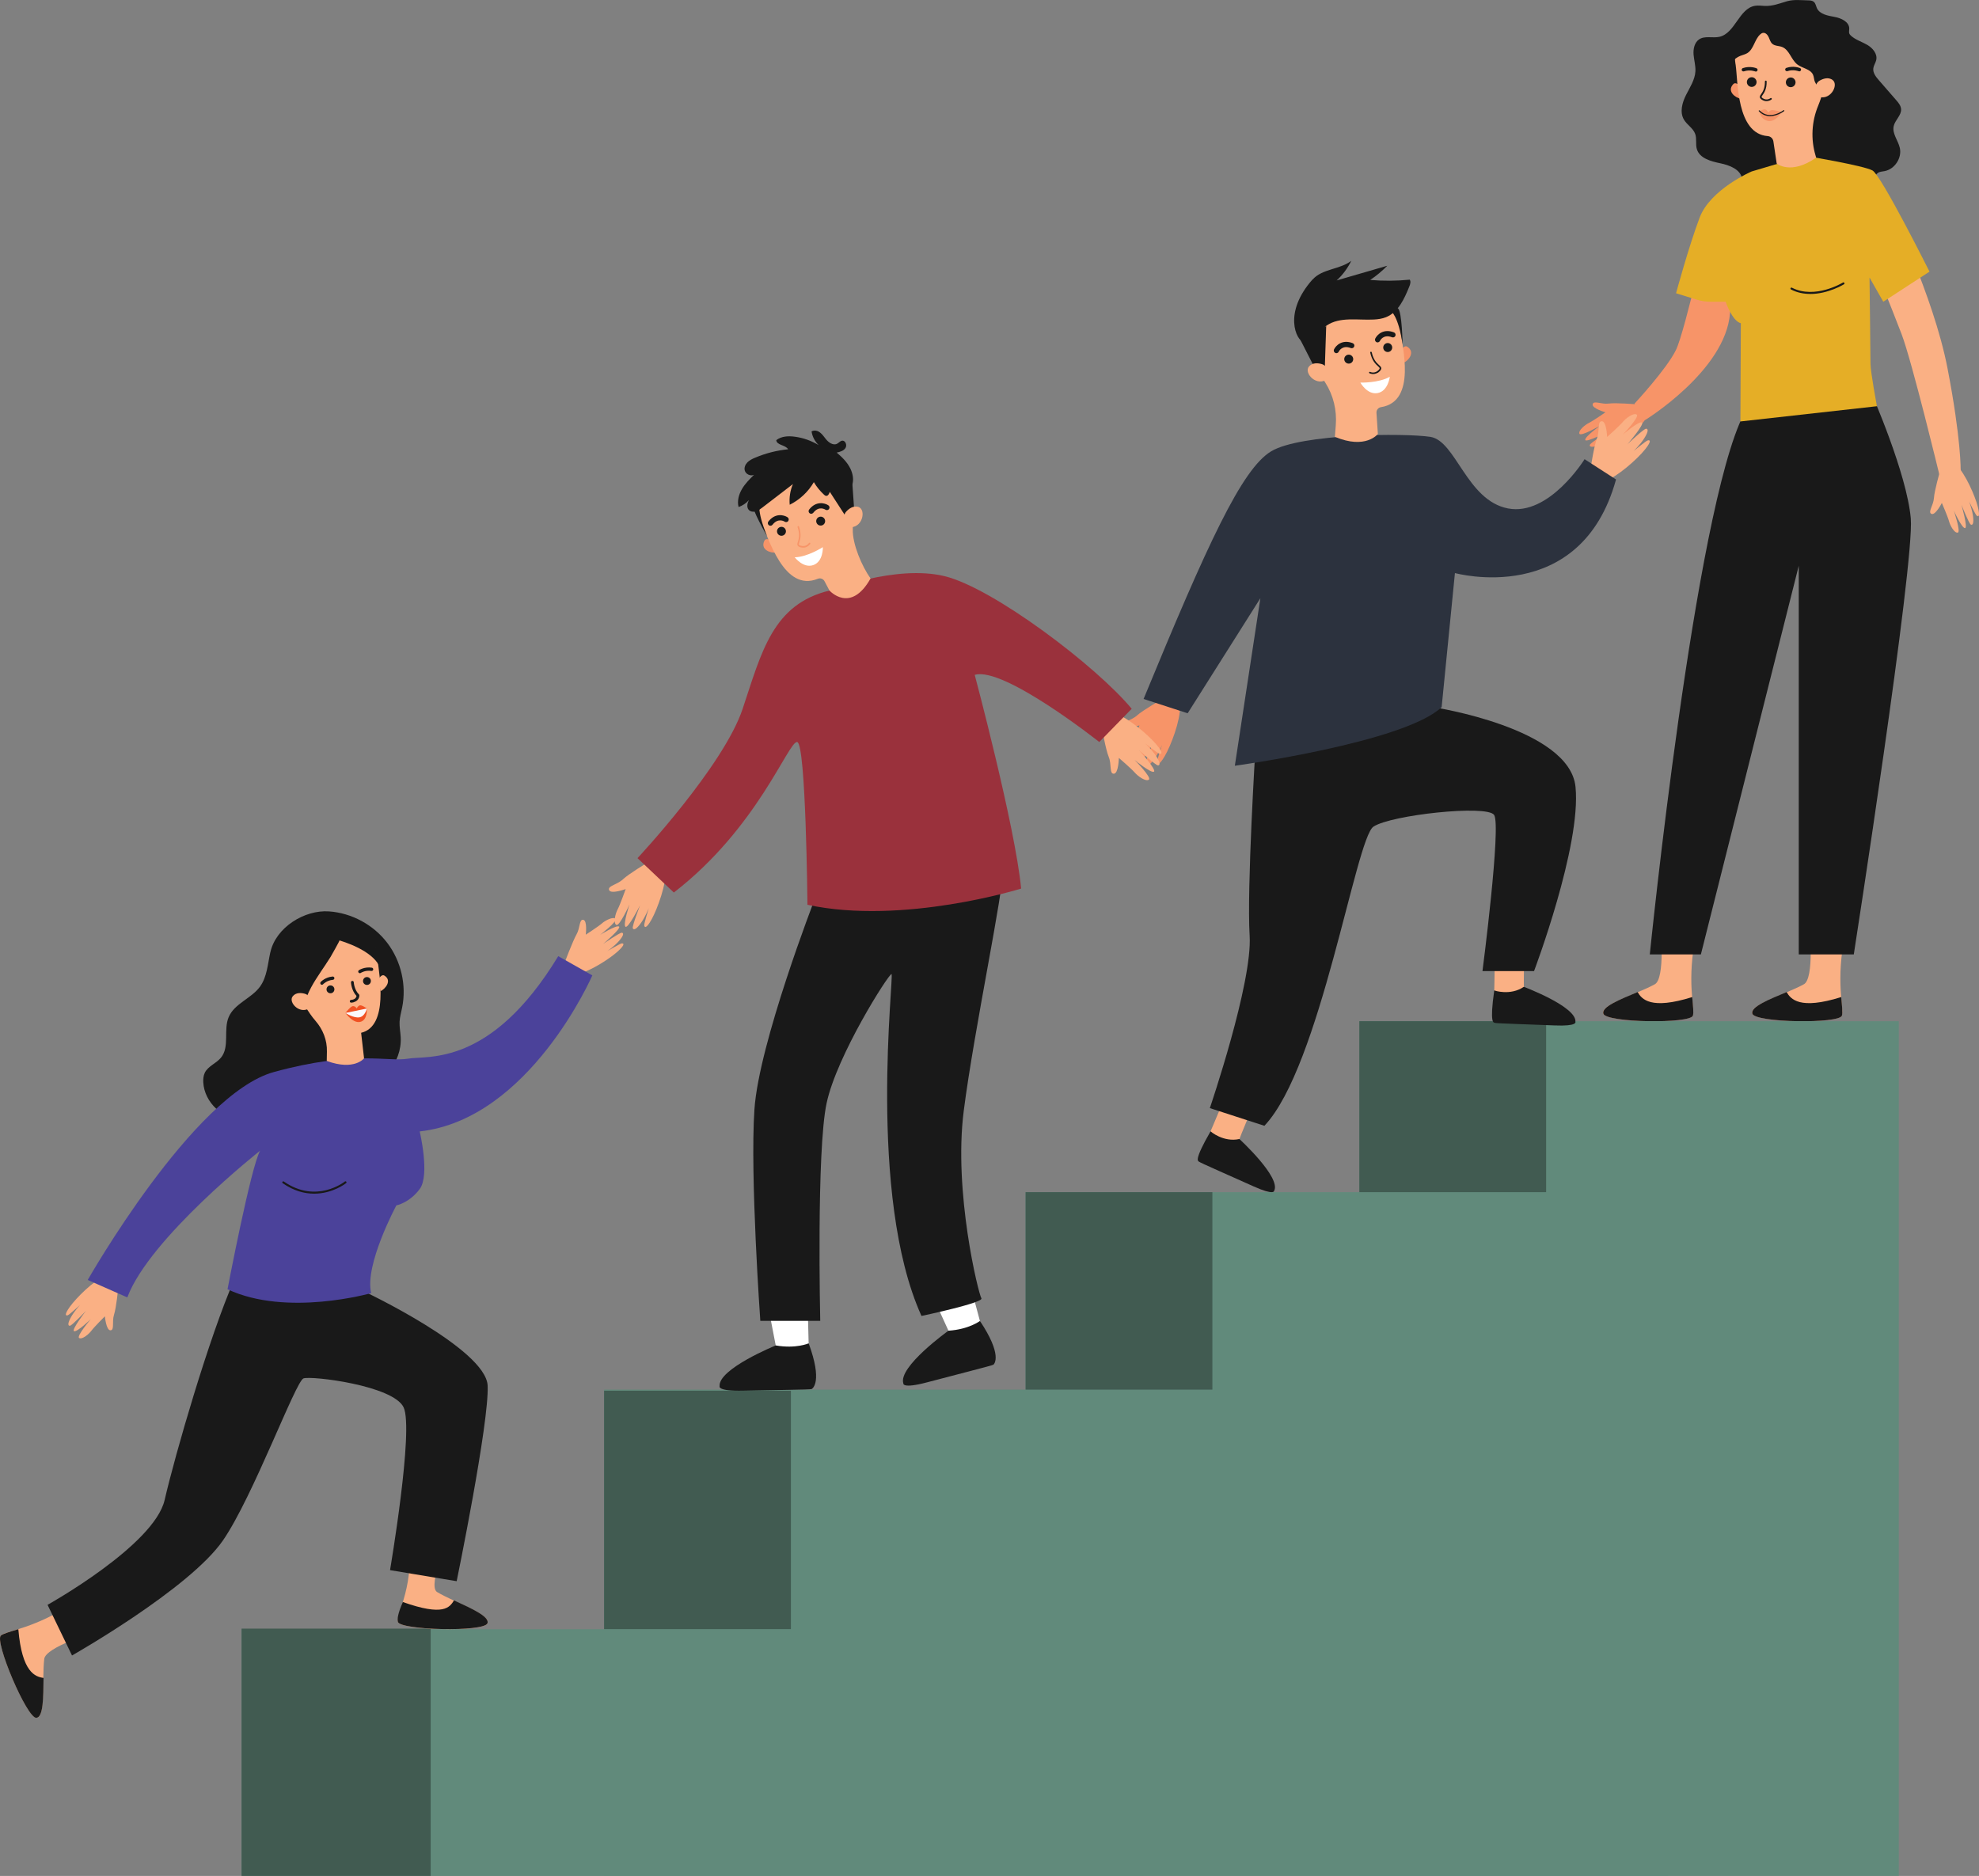 <?xml version="1.0" encoding="UTF-8"?><svg xmlns="http://www.w3.org/2000/svg" viewBox="0 0 364.97 345.98"><rect x="0" y="0" width="364.97" height="345.98" fill="#808080" stroke="none"/><defs><style>.d{fill:#4b429a;}.e{fill:#f79468;}.f{fill:#fff;}.g{fill:#618a7b;}.h{fill:#e5ae26;}.i{fill:#fab084;}.j{fill:#2c323e;}.k{fill:#f05123;}.l{fill:#415b51;}.m{fill:#9a313c;}.n{fill:#191919;}.o{fill:#fafafd;}</style></defs><g id="a"/><g id="b"><g id="c"><g><path class="n" d="M333.45,.07c.37,0,.78,.03,1.06,.27,.33,.28,.39,.77,.57,1.17,.54,1.14,2.02,1.38,3.26,1.61,1.24,.23,2.72,.92,2.7,2.18,0,.29-.09,.59,0,.86,.06,.17,.19,.31,.33,.44,.86,.77,2.01,1.1,3,1.68,.99,.58,1.89,1.64,1.65,2.77-.11,.53-.46,.99-.54,1.52-.12,.85,.48,1.61,1.05,2.26,1.05,1.21,2.11,2.42,3.16,3.63,.42,.48,.86,1.01,.91,1.65,.09,1.15-1.1,2.01-1.36,3.14-.32,1.39,.82,2.66,1.13,4.04,.41,1.86-.95,3.92-2.82,4.27-.43,.08-.9,.09-1.26,.35-.58,.41-.6,1.24-.74,1.94-.29,1.5-1.41,2.82-2.85,3.35-2.83,1.05-5.84-.89-8.84-1.12-1.83-.14-3.65,.36-5.48,.45-2.14,.1-4.31-.38-6.21-1.37-.21-.11-.43-.23-.58-.42-.37-.46-.24-1.14-.31-1.73-.24-1.76-2.3-2.54-4.04-2.9-1.74-.36-3.81-.92-4.31-2.62-.26-.9,.02-1.9-.3-2.79-.38-1.07-1.53-1.68-2.09-2.66-.79-1.37-.31-3.11,.4-4.52,.71-1.41,1.64-2.79,1.73-4.36,.06-1.04-.26-2.07-.34-3.11-.08-1.04,.17-2.22,1.04-2.8,1.06-.7,2.5-.18,3.73-.46,2.9-.66,3.61-5.22,6.55-5.72,.58-.1,1.17-.01,1.75,.02,1.57,.07,2.75-.46,4.21-.87,1.24-.34,2.53-.18,3.82-.15Z"/><path class="i" d="M333.74,170.95s.89,9.52-1.07,10.58c-3.53,1.93-10.04,3.74-9.51,5.42,.53,1.68,16.08,1.88,16.52,.35,.44-1.53-1.26-6.22,.66-15.32l-6.61-1.03Z"/><path class="n" d="M339.56,183.89c.15,1.7,.29,2.87,.13,3.42-.44,1.53-15.99,1.33-16.52-.35-.39-1.25,3.05-2.62,6.32-3.99,.76,1.3,2.39,3.33,10.07,.92Z"/><path class="i" d="M306.25,170.95s.89,9.52-1.07,10.58c-3.53,1.93-10.04,3.74-9.51,5.42,.53,1.68,16.08,1.88,16.52,.35,.44-1.53-1.26-6.22,.66-15.32l-6.61-1.03Z"/><path class="n" d="M312.08,183.89c.15,1.7,.29,2.87,.13,3.42-.44,1.53-15.99,1.33-16.52-.35-.39-1.25,3.05-2.62,6.32-3.99,.76,1.3,2.39,3.33,10.07,.92Z"/><path class="i" d="M348.4,37.91s8.15,16.58,10.74,29.9c2.58,13.32,2.45,19.02,2.45,19.02l-3.94,.68s-5.03-20.79-6.93-25.82c-1.9-5.03-6.52-16.31-6.52-16.31l4.21-7.47Z"/><path class="e" d="M301.68,74.56s-3.66-.31-5.01-.13c-1.35,.18-2.79-.64-2.95,.13-.16,.77,2.36,1.48,2.36,1.48,0,0-2.27,1.58-3.05,1.96-.77,.38-1.98,1.41-1.75,1.99,.23,.59,3.82-1.49,3.82-1.49,0,0-2.85,2.05-2.75,2.63,.1,.59,4.1-1.49,4.1-1.49,0,0-3.14,2.04-3.25,2.41-.11,.37,.37,.53,1.66,.08,1.29-.45,2.49-1.24,2.49-1.24,0,0-2.1,1.6-2.29,1.87s-.24,.8,1.6-.07c1.84-.87,5.5-3.4,6.82-5.4l-1.8-2.73Z"/><path class="i" d="M357.76,86.97s-1.02,3.53-1.1,4.89c-.09,1.36-1.18,2.61-.45,2.92,.72,.31,1.91-2.02,1.91-2.02,0,0,1.1,2.54,1.32,3.37,.22,.83,.99,2.22,1.61,2.1,.62-.11-.72-4.04-.72-4.04,0,0,1.45,3.19,2.05,3.21,.6,.02-.65-4.31-.65-4.31,0,0,1.38,3.48,1.73,3.66,.35,.18,.59-.26,.4-1.61-.19-1.35-.73-2.68-.73-2.68,0,0,1.15,2.37,1.39,2.61,.24,.24,.74,.39,.24-1.58-.49-1.97-2.26-6.06-3.96-7.74l-3.03,1.23Z"/><path class="e" d="M315.65,39.14s-4.85,21.88-6.57,25.41c-1.72,3.53-7.65,9.9-7.65,9.9l1.98,3.01s14.83-9.1,15.64-19.7c.82-10.6-3.4-18.62-3.4-18.62Z"/><path class="e" d="M214.31,128.96s-3.52,2-4.63,3c-1.11,1-2.93,1.15-2.6,1.95,.33,.8,3.06-.13,3.06-.13,0,0-1.08,2.85-1.55,3.67-.47,.82-.92,2.51-.35,2.9,.58,.39,2.53-3.73,2.53-3.73,0,0-1.31,3.63-.85,4.1,.46,.47,2.8-3.9,2.8-3.9,0,0-1.58,3.8-1.45,4.21,.14,.41,.66,.25,1.55-.96,.89-1.21,1.48-2.67,1.48-2.67,0,0-.91,2.75-.91,3.12,0,.37,.28,.87,1.41-1.06,1.13-1.93,2.88-6.5,2.82-9.14l-3.33-1.36Z"/><path class="n" d="M49.86,175.6c-.49,2.19-.6,4.57-1.92,6.38-1.6,2.18-4.7,3.1-5.76,5.59-1.01,2.37,.21,5.47-1.41,7.47-.87,1.08-2.4,1.57-3,2.81-.26,.54-.31,1.16-.28,1.76,.19,3.72,3.67,6.95,7.39,6.88,4.77-.1,8.36-4.72,13.07-5.48,2.55-.41,5.16,.36,7.73,.06,4.66-.54,8.49-5.1,8.22-9.78-.05-.95-.25-1.89-.21-2.84,.04-.88,.3-1.74,.47-2.61,.84-4.12-.18-8.58-2.73-11.93-2.54-3.35-6.57-5.53-10.76-5.82-4.54-.32-9.79,2.97-10.8,7.51Z"/><path class="i" d="M119.46,159.06s-3.47,2.08-4.56,3.1c-1.09,1.03-2.91,1.22-2.56,2.01,.35,.79,3.05-.2,3.05-.2,0,0-1.02,2.87-1.46,3.7-.45,.83-.87,2.53-.28,2.9,.59,.37,2.45-3.78,2.45-3.78,0,0-1.23,3.66-.76,4.12,.47,.46,2.71-3.96,2.71-3.96,0,0-1.5,3.84-1.35,4.24,.14,.4,.67,.23,1.53-1s1.42-2.71,1.42-2.71c0,0-.85,2.77-.84,3.14,.01,.37,.3,.87,1.38-1.09,1.08-1.96,2.73-6.56,2.62-9.2l-3.36-1.29Z"/><path class="i" d="M21.81,237.52s-.36,3.66-.78,4.95c-.42,1.29,.13,2.86-.66,2.88-.79,.02-1.03-2.58-1.03-2.58,0,0-1.96,1.95-2.47,2.64-.51,.69-1.74,1.69-2.28,1.36-.53-.34,2.16-3.48,2.16-3.48,0,0-2.53,2.43-3.09,2.22-.56-.2,2.2-3.76,2.2-3.76,0,0-2.57,2.72-2.96,2.76-.39,.04-.45-.46,.22-1.64,.68-1.18,1.67-2.22,1.67-2.22,0,0-1.95,1.78-2.26,1.91-.31,.13-.83,.09,.36-1.56,1.19-1.65,4.33-4.79,6.54-5.73l2.36,2.26Z"/><path class="i" d="M104.07,177.69s1.58-4.19,2.26-5.37c.68-1.18,.47-2.82,1.24-2.68,.78,.14,.46,2.74,.46,2.74,0,0,2.32-1.5,2.97-2.07,.64-.57,2.06-1.29,2.51-.86,.45,.44-2.83,2.96-2.83,2.96,0,0,2.98-1.85,3.48-1.53,.5,.32-2.94,3.22-2.94,3.22,0,0,3.08-2.13,3.46-2.08,.39,.04,.35,.54-.56,1.56-.91,1.02-2.1,1.82-2.1,1.82,0,0,2.27-1.33,2.6-1.4,.33-.06,.83,.09-.67,1.45-1.5,1.37-5.23,3.79-7.59,4.24l-2.31-2.01Z"/><path class="i" d="M203.22,134.22s.68,3.99,1.25,5.37c.57,1.39,.09,3.15,.95,3.11,.87-.04,.92-2.92,.92-2.92,0,0,2.31,1.98,2.93,2.7,.62,.72,2.05,1.72,2.61,1.31,.56-.41-2.65-3.65-2.65-3.65,0,0,2.97,2.46,3.57,2.19,.6-.27-2.72-3.96-2.72-3.96,0,0,3.04,2.78,3.47,2.79,.43,.01,.46-.54-.38-1.78-.84-1.25-2.01-2.3-2.01-2.3,0,0,2.28,1.8,2.63,1.92,.35,.12,.92,.03-.52-1.68-1.43-1.71-5.14-4.92-7.64-5.76l-2.41,2.67Z"/><path class="i" d="M293.37,86.21s.61-4,1.15-5.39c.54-1.4,.03-3.15,.9-3.13,.87,.02,.97,2.9,.97,2.9,0,0,2.27-2.03,2.88-2.76,.6-.73,2.02-1.76,2.58-1.36,.57,.4-2.58,3.7-2.58,3.7,0,0,2.92-2.52,3.52-2.26,.6,.26-2.64,4.01-2.64,4.01,0,0,2.99-2.84,3.41-2.85,.43-.02,.47,.53-.34,1.79-.81,1.26-1.97,2.34-1.97,2.34,0,0,2.25-1.84,2.59-1.96,.35-.13,.92-.05-.49,1.69-1.4,1.74-5.05,5.01-7.53,5.9l-2.46-2.62Z"/><rect class="g" x="44.55" y="300.47" width="99.49" height="45.51"/><rect class="g" x="111.41" y="256.29" width="99.49" height="89.69"/><rect class="g" x="189.14" y="219.87" width="118.52" height="126.11"/><path class="f" d="M143.06,248.14l-2.02-10.44,7.81-1.03,.3,11.91s-4.54,1.03-6.08-.44Z"/><path class="n" d="M149.14,247.75s-2.34,1.04-6.07,.39c0,0-10.64,4.32-10.36,7.52,0,0-.49,.94,4.36,.83,4.86-.12,12.4-.19,12.6-.3,.2-.11,2.07-1.33-.53-8.43Z"/><path class="f" d="M174.91,245.41l-4.41-9.68,7.35-2.82,3.08,11.51s-4.18,2.07-6.02,.99Z"/><path class="n" d="M180.73,243.62s-2.04,1.56-5.81,1.8c0,0-9.34,6.68-8.32,9.73,0,0-.26,1.03,4.43-.22,4.69-1.25,12.01-3.09,12.18-3.24,.17-.15,1.71-1.77-2.49-8.07Z"/><rect class="g" x="250.69" y="188.34" width="99.49" height="157.63"/><rect class="l" x="250.69" y="188.34" width="34.45" height="31.53"/><rect class="l" x="189.14" y="219.87" width="34.45" height="36.42"/><rect class="l" x="111.41" y="256.49" width="34.45" height="43.97"/><rect class="l" x="44.55" y="300.37" width="34.88" height="45.6"/><path class="n" d="M150.27,165.79s-10.33,26.63-11.14,38.86c-.82,12.23,1.09,38.96,1.09,38.96h11.05s-.72-31.35,1.18-40.18c1.9-8.83,11.41-23.78,11.96-23.78s-4.53,40.77,5.53,63.05c0,0,11.6-2.45,11.05-3.26-.54-.82-5.16-19.57-3.26-34.52s7.61-41.85,7.07-43.76c-.54-1.9-34.52,4.62-34.52,4.62Z"/><path class="m" d="M152.98,108.9s12.24-4.81,21.21-2.64c8.97,2.17,27.99,16.58,34.52,24.46l-5.98,6.13s-17.67-14.01-22.97-12.38c0,0,7.47,27.99,8.56,39.41,0,0-21.74,6.79-39.41,2.99,0,0-.27-29.87-1.9-30.02-1.63-.15-7.25,15.8-22.74,27.76l-6.7-6.34s15.85-16.94,19.39-27.54c3.53-10.6,5.57-19.3,16.03-21.82Z"/><path class="i" d="M83.14,282.29s-4.44,10.2-2.53,11.33c3.46,2.05,9.89,4.1,9.3,5.76-.59,1.66-16.14,1.29-16.52-.26-.39-1.54,3.37-6.95,1.78-16.11l7.97-.72Z"/><path class="n" d="M74.29,295.46c-.92,2.14-1.05,3.12-.91,3.66,.39,1.54,15.93,1.92,16.52,.26,.44-1.23-2.95-2.73-6.17-4.22-.81,1.27-1.85,2.99-9.45,.3Z"/><path class="i" d="M17.56,300.99s-9.15,2.76-9.4,4.97c-.45,4,.32,10.7-1.44,10.85-1.76,.14-7.79-14.19-6.54-15.18,1.25-.99,6.24-1.18,13.95-6.38l3.44,5.74Z"/><path class="n" d="M3.38,300.47c-1.64,.5-2.77,.82-3.21,1.17-1.25,.99,4.79,15.32,6.54,15.18,1.3-.11,1.28-3.82,1.32-7.36-1.49-.21-3.98-.96-4.65-8.98Z"/><path class="e" d="M142.41,99.74s-1.12-.66-1.44-.02c-.81,1.65,1.12,2.32,2.13,2.19l-.69-2.17Z"/><path class="i" d="M140.38,96.27h0c-.05-.1-.11-.2-.16-.31-2.22-4.58-.14-10.13,4.65-12.07,3.99-1.62,8.65-.08,10.88,3.61,.83,1.37,1.24,2.85,1.28,4.32,.17,2.22,.29,4.13,.24,5.79-.08,2.74,1.69,6.85,3.28,9.08h0c-3.71,6.59-7.59,2.21-7.59,2.21l-.9-1.7c-.23-.45-.77-.65-1.25-.45h0c-6.26,2.55-9.12-7.74-10.45-10.48Z"/><path class="n" d="M150.61,96.47c-.2-.41-.03-.9,.38-1.1,.41-.2,.9-.03,1.1,.38,.2,.41,.03,.9-.38,1.1-.41,.2-.9,.03-1.1-.38Z"/><path class="n" d="M143.38,98.35c-.2-.41-.03-.9,.38-1.1,.41-.2,.9-.03,1.1,.38,.2,.41,.03,.9-.38,1.1-.41,.2-.9,.03-1.1-.38Z"/><path class="n" d="M152.71,94.03c.08-.04,.14-.09,.19-.17,.15-.22,.08-.52-.14-.67-.67-.44-2.28-.84-3.54,.79-.16,.21-.12,.51,.09,.68,.21,.16,.51,.12,.68-.09,1.03-1.34,2.19-.61,2.24-.57,.15,.1,.33,.1,.48,.03Z"/><path class="n" d="M145.19,96.24c.08-.04,.14-.09,.19-.17,.15-.22,.08-.52-.14-.67-.67-.44-2.28-.84-3.54,.79-.16,.21-.12,.51,.09,.68,.21,.16,.51,.12,.68-.09,1.03-1.34,2.19-.61,2.24-.57,.15,.1,.33,.1,.48,.03Z"/><polygon class="n" points="157.14 88.44 157.59 94.88 156 95.29 151.77 88.76 157.14 88.44"/><path class="i" d="M155.7,95.23c0-.32,.13-.63,.35-.86,.44-.49,1.3-1.2,2.29-.86,1.45,.5,.74,4.05-1.83,3.71,0,0-.83-.29-.8-1.99Z"/><path class="e" d="M148.1,101.01c.88,0,1.33-.69,1.33-.7,.04-.07,.02-.15-.04-.2-.07-.04-.16-.02-.2,.04-.02,.03-.52,.79-1.54,.49-.17-.05-.27-.11-.3-.17-.05-.09,0-.25,.07-.48,.16-.53,.43-1.41-.06-2.87-.03-.08-.11-.12-.18-.09-.07,.03-.12,.11-.09,.18,.46,1.37,.22,2.17,.06,2.7-.09,.28-.16,.51-.05,.7,.07,.14,.22,.23,.47,.31,.19,.06,.37,.08,.53,.08Z"/><path class="f" d="M151.75,100.91s-2.85,1.84-5.19,1.87c0,0,1.6,2.1,3.45,1.43,1.85-.67,1.74-3.3,1.74-3.3Z"/><path class="n" d="M140.16,92.56s-.75,1.36,1.31,6.33c0,0-3-5.2-2.69-6.09,.31-.88,1.38-.25,1.38-.25Z"/><path class="n" d="M156.83,86.43c-.57-1.18-1.53-2.12-2.53-2.96,.61-.13,1.28-.31,1.62-.84,.34-.52,0-1.44-.62-1.35-.36,.05-.6,.39-.92,.56-.73,.38-1.59-.24-2.1-.89-.51-.65-1.04-1.44-1.86-1.53-.26-.03-.52,.03-.75,.14,.14,.96,.61,1.87,1.32,2.54-1.33-.8-2.82-1.34-4.36-1.55-1.2-.17-2.52-.12-3.47,.63,.09,.96,1.69,.85,2.19,1.68-2.11,.21-4.18,.74-6.13,1.57-.5,.21-1.01,.46-1.39,.85-.38,.39-.62,.96-.48,1.49,.18,.69,1.06,1.1,1.71,.8-.82,.81-1.65,1.63-2.23,2.63-.58,.99-.91,2.2-.62,3.31,.73-.25,1.39-.69,1.9-1.27-.29,.56-.45,1.31-.03,1.79,.31,.35,.85,.42,1.3,.29,.45-.13,.83-.42,1.21-.71,1.88-1.44,3.76-2.89,5.64-4.33-.51,1.19-.71,2.52-.59,3.81,1.85-.92,3.42-2.39,4.45-4.17,.5,.85,1.13,1.62,1.85,2.29,.11,.11,.24,.21,.39,.24,.51,.08,.63-.68,.91-1.12,.34-.54,1.09-.62,1.72-.52,1.08,.17,1.97,.67,2.28-.65,.21-.89-.01-1.9-.4-2.71Z"/><path class="n" d="M67.09,238.15s22.52,10.63,22.84,17.39c.32,6.77-5.71,36.08-5.71,36.08l-12.29-2.04s4.43-26,2.5-30.03c-1.93-4.03-17.01-5.85-18.46-5.33-1.45,.52-9.29,21.81-14.85,29.88-6.19,8.96-27.84,21.22-27.84,21.22l-4.51-9.34s19.65-10.95,21.59-19.33c1.93-8.38,8.22-30.12,12.89-40.76l23.84,2.26Z"/><path class="d" d="M102.96,176.35l6.28,3.54s-11.54,26.53-31.84,28.78c0,0,1.93,8.05,0,10.63-1.93,2.58-4.3,3.01-4.3,3.01,0,0-5.93,11.02-4.64,16.18,0,0-15.55,4.44-26.5-.71,0,0,4.3-22.55,6.01-25.56,0,0-20.4,16.11-24.49,27.06l-7.3-3.22s19.49-34.26,34.31-38.34c14.82-4.08,21.1-1.83,24.75-2.47,3.65-.64,15.25,1.61,27.71-18.9Z"/><path class="i" d="M69.76,180.67s.56-1.09,1.13-.74c1.47,.9,.17,2.46-.7,2.87l-.43-2.13Z"/><path class="i" d="M59.82,169.33c-4.12,.74-7.07,4.52-6.82,8.69,.08,1.37,.49,2.64,1.14,3.73,1.47,2.75,2.68,4.96,4.04,6.52,1.38,1.58,2.17,3.59,2.11,5.69l-.03,1.71c5.09,1.86,6.88-.48,6.88-.48l-.54-4.71h0c5.14-1.22,3.34-10.75,3.02-13.59h0c0-.1-.02-.21-.03-.32-.54-4.75-4.99-8.11-9.77-7.25Z"/><path class="n" d="M60.13,177.78c-1.26,1.89-2.61,3.75-3.47,5.84-.1,.23-.76,1.95-.49,2.11-1.46-.87-2.49-2.29-3.39-3.73-1.56-2.5-1.55-5.71-.3-8.33,1.24-2.59,3.65-4.13,6.42-4.68,2.98-.59,6.37,.05,8.5,2.34,1.99,2.16,2.41,5.13,2.93,7.9-.58-3.11-5.06-4.97-7.72-5.79,.08,.02-1.57,2.92-1.66,3.07-.26,.42-.54,.85-.82,1.26Z"/><path class="i" d="M56.94,183.79c-.16-.25-.42-.43-.71-.51-.6-.17-1.63-.3-2.25,.47-.9,1.13,1.45,3.59,3.32,2.02,0,0,.51-.64-.36-1.98Z"/><path class="n" d="M68.4,180.91c0-.4-.34-.72-.74-.71-.4,0-.72,.34-.71,.74,0,.4,.34,.72,.74,.71,.4,0,.72-.34,.71-.74Z"/><path class="n" d="M61.67,182.45c0-.4-.34-.72-.74-.71-.4,0-.72,.34-.71,.74,0,.4,.34,.72,.74,.71,.4,0,.72-.34,.71-.74Z"/><path class="k" d="M67.67,186s-.96-.69-1.32-.58c-.37,.11-.56,.57-.56,.57,0,0-.24-.44-.69-.43-.45,0-1.39,1.26-1.39,1.26,0,0,1.35,1.95,2.71,1.65,1.38-.3,1.23-2.37,1.23-2.37v-.1Z"/><path class="n" d="M59.4,181.62c-.09,.01-.18-.01-.24-.08-.12-.11-.13-.3-.02-.43,.03-.04,.86-.9,2.2-1.01,.17-.01,.31,.11,.33,.28,.01,.17-.12,.32-.28,.33-1.12,.09-1.81,.81-1.81,.82-.05,.05-.12,.09-.18,.09Z"/><path class="n" d="M66.33,179.48c-.09,0-.17-.06-.22-.13-.09-.14-.05-.33,.09-.42,.04-.03,1.03-.67,2.38-.46,.17,.03,.28,.18,.25,.35-.03,.17-.19,.28-.35,.25-1.11-.18-1.95,.36-1.95,.37-.06,.04-.13,.06-.2,.05Z"/><path class="n" d="M65.24,184.83c.84-.23,1.05-.9,1.03-1.27,0-.07-.03-.13-.08-.17-.87-.85-.95-2.22-.95-2.24,0-.14-.13-.25-.27-.24-.14,0-.25,.13-.24,.27,0,.06,.08,1.51,1.02,2.5-.03,.2-.18,.67-1,.73-.14,.01-.25,.13-.24,.27,0,.14,.13,.25,.27,.24,.17-.01,.31-.04,.45-.07Z"/><path class="o" d="M67.67,186l-3.96,.82s1.48,.97,2.55,.81c1.07-.16,1.4-1.63,1.4-1.63Z"/><path class="n" d="M57.94,220.15c-1.73,0-3.72-.48-5.8-1.93-.09-.06-.11-.18-.05-.26,.06-.09,.18-.11,.26-.05,5.98,4.17,11.19,.05,11.24,0,.08-.07,.2-.05,.27,.03,.07,.08,.05,.2-.03,.27-.04,.03-2.45,1.94-5.9,1.94Z"/><path class="i" d="M281.1,173.94s-.12,8.1-.05,8.22c.06,.12-.59,1.13-.59,1.13l-2.56,.46-2.33-1.07s.21-7.53-.04-8.72c-.24-1.19,5.57-.01,5.57-.01Z"/><path class="n" d="M275.57,182.67s2.95,1.03,5.46-.67c0,0,9.81,3.68,9.51,6.47,0,0,.42,.83-3.83,.65s-10.85-.37-11.03-.47c-.18-.1-1.01,.35-.11-5.98Z"/><path class="i" d="M231.64,202.62s-3.13,7.47-3.12,7.6-.97,.83-.97,.83l-2.54-.53-1.76-1.87s3-6.91,3.22-8.1c.22-1.19,5.17,2.07,5.17,2.07Z"/><path class="n" d="M223.25,208.66s2.35,2.06,5.32,1.41c0,0,7.73,7.07,6.41,9.55,0,0,.08,.93-3.8-.82-3.88-1.75-9.93-4.39-10.06-4.55-.13-.16-1.07-.05,2.13-5.59Z"/><path class="n" d="M264.35,130.43s25.12,3.83,26.21,14.7c1.09,10.87-7.65,33.97-7.65,33.97h-9.51s3.5-26.91,2.14-28.81c-1.36-1.9-18.99,0-22.25,2.17-3.26,2.17-9.78,44.3-20.11,55.17l-10.06-3.26s7.88-23.1,7.34-31.8c-.54-8.7,1.09-34.86,1.09-34.86l32.82-7.3Z"/><path class="j" d="M210.9,128.91l8.13,2.64,13.41-21.22-4.71,30.9s31.25-4.28,38.14-10.81l2.45-24.73s23.19,6.41,29.71-17.26l-5.8-3.74s-6.52,10.55-14.13,9.08-9.6-12.47-14.31-13.2c-4.71-.72-23.92-.6-29.35,2.66-5.44,3.26-11.73,17.04-23.53,45.66Z"/><path class="e" d="M258.3,64.71s.62-1.15,1.23-.76c1.55,.99,.23,2.57-.7,2.98l-.53-2.22Z"/><path class="i" d="M258.25,60.68h0c0-.11-.01-.23-.02-.34-.46-5.08-5.12-8.77-10.25-7.96-4.27,.67-7.47,4.41-7.48,8.73,0,1.6,.41,3.09,1.13,4.37,1.01,1.99,1.89,3.7,2.79,5.1,1.48,2.32,2.14,5.07,1.93,7.82l-.17,2.16c5.7,2.4,7.93-.52,7.93-.52l-.26-3.91c-.03-.51,.33-.96,.84-1.04h0c6.7-1.06,3.83-11.38,3.55-14.41Z"/><path class="n" d="M249.56,66.16c-.04-.45-.44-.79-.9-.75-.45,.04-.79,.44-.75,.9,.04,.45,.44,.79,.9,.75,.45-.04,.79-.44,.75-.9Z"/><path class="n" d="M256.75,64.02c-.04-.45-.44-.79-.9-.75-.45,.04-.79,.44-.75,.9,.04,.45,.44,.79,.9,.75,.45-.04,.79-.44,.75-.9Z"/><path class="n" d="M246.5,65.14c-.08,0-.17,0-.25-.05-.24-.12-.34-.41-.23-.65,.35-.73,1.52-1.9,3.45-1.15,.25,.1,.37,.38,.27,.63-.1,.25-.38,.37-.63,.27-1.58-.62-2.2,.61-2.22,.67-.08,.16-.23,.26-.39,.27Z"/><path class="n" d="M254.1,63.15c-.08,0-.17,0-.25-.05-.24-.12-.34-.41-.23-.65,.35-.73,1.52-1.9,3.45-1.15,.25,.1,.37,.38,.27,.63-.1,.25-.38,.37-.63,.27-1.58-.62-2.2,.61-2.22,.67-.08,.16-.23,.26-.39,.27Z"/><polygon class="n" points="239.8 62.64 242.74 68.4 244.32 67.93 244.58 60.13 239.8 62.64"/><path class="i" d="M244.55,67.72c-.17-.27-.44-.47-.75-.56-.63-.19-1.73-.36-2.41,.45-.99,1.19,1.46,3.87,3.49,2.24,0,0,.56-.67-.34-2.12Z"/><path class="n" d="M254.07,68.75c-.76,.46-1.5,.1-1.51,.09-.07-.04-.1-.12-.06-.19,.04-.07,.12-.1,.19-.06,.03,.02,.86,.41,1.58-.37,.12-.13,.18-.23,.17-.3,0-.1-.13-.21-.31-.38-.41-.37-1.1-.99-1.43-2.5-.02-.08,.03-.15,.11-.17,.08-.02,.15,.03,.17,.11,.31,1.42,.94,1.98,1.35,2.35,.22,.2,.4,.36,.41,.58,0,.16-.07,.31-.25,.51-.14,.15-.28,.26-.42,.35Z"/><path class="f" d="M250.88,70.56s3.4,.11,5.43-1.08c0,0-.29,2.63-2.23,3.01-1.93,.38-3.21-1.94-3.21-1.94Z"/><path class="n" d="M256.52,57.38s1.35,.78,2.15,6.12c0,0-.11-6.02-.84-6.62-.73-.6-1.31,.5-1.31,.5Z"/><path class="n" d="M242.1,51.53c1.77-1.98,5.01-1.81,7.11-3.43-.67,1.36-1.58,2.59-2.7,3.62,3.11-.9,6.23-1.8,9.34-2.71-.96,.98-2.02,1.86-3.15,2.62,2.43,.21,4.87,.19,7.29-.05,.24,.37,.08,.86-.09,1.28-.91,2.25-2.03,4.73-4.29,5.64-.7,.28-1.46,.39-2.21,.43-2.98,.16-6.27-.57-8.74,1.11-1.14,.78-2.56,3.49-4.19,3.1-1.45-.35-3.87-5.48,1.61-11.62Z"/><path class="n" d="M345.14,72.53s6.52,14.78,7.25,23.08c.72,8.3-10.51,80.41-10.51,80.41h-10.15V104.34l-18.05,71.68h-9.42s8.27-81.85,17.33-99.63l23.55-3.86Z"/><path class="h" d="M320.96,77.73l25.19-2.81s-1.19-6.3-1.19-7.86-.18-15.87-.18-15.87l2.54,4.46,8.52-5.55s-8.88-17.76-10.51-18.66c-1.63-.91-12.5-2.72-12.5-2.72l-9.78,2.9s-7.61,3.26-9.6,8.52c-1.99,5.25-4.35,13.95-4.35,13.95l3.79,1.17c.85,.26,1.73,.39,2.62,.39h2.74s1.17,3.53,2.8,3.97l-.08,18.12Z"/><path class="e" d="M321.02,15.95s-.87-.96-1.36-.44c-1.26,1.32,.38,2.53,1.38,2.71l-.02-2.26Z"/><path class="i" d="M320.11,12.06h0c-.02-.11-.04-.22-.06-.34-.75-5,2.87-9.65,7.99-10.08,4.27-.35,8.23,2.49,9.25,6.65,.38,1.54,.33,3.07-.06,4.48-.63,2.71-1.18,4.93-1.91,6.7-1.22,2.93-1.4,6.19-.49,9.23l.11,.37c-4.69,3.29-7.28,1.09-7.28,1.09l-.61-4.08c-.08-.53-.51-.94-1.05-.98-5.77-.43-5.48-10.2-5.9-13.05Z"/><path class="e" d="M324.51,20.54s.64-.47,1.03-.36c.39,.11,.6,.58,.6,.58,0,0,.23-.47,.7-.47,.47,0,1.79,.36,1.79,.36,0,0-1.23,2-2.63,1.65-1.41-.36-1.47-1.68-1.47-1.68l-.02-.07Z"/><path class="n" d="M329.36,15.32c-.07-.49,.26-.94,.75-1.02s.94,.26,1.02,.75c.07,.49-.26,.94-.75,1.02-.49,.07-.94-.26-1.02-.75Z"/><path class="n" d="M322.17,15.27c-.07-.49,.26-.94,.75-1.02,.49-.07,.94,.26,1.02,.75,.07,.49-.26,.94-.75,1.02-.49,.07-.94-.26-1.02-.75Z"/><path class="n" d="M325.82,21.36c1.62,.35,3.19-.84,3.21-.86,.05-.04,.06-.1,.02-.15-.04-.05-.1-.06-.15-.02-.1,.08-2.56,1.93-4.38,.04-.04-.04-.11-.04-.15,0-.04,.04-.04,.11,0,.15,.46,.48,.96,.73,1.46,.84Z"/><path class="n" d="M331.93,13.15c.09-.03,.16-.09,.2-.18,.07-.16,0-.35-.16-.41-.05-.02-1.19-.5-2.53-.04-.16,.06-.25,.24-.2,.4,.06,.16,.25,.25,.4,.2,1.11-.38,2.07,.02,2.08,.02,.07,.03,.15,.03,.21,.01Z"/><path class="n" d="M323.91,13.19c.09-.03,.16-.09,.2-.18,.07-.16,0-.35-.16-.41-.05-.02-1.18-.5-2.53-.04-.16,.06-.25,.24-.2,.4,.06,.17,.24,.25,.4,.2,1.11-.38,2.07,.02,2.08,.02,.07,.03,.15,.03,.21,.01Z"/><path class="n" d="M326.21,18.59c.3-.09,.49-.24,.49-.24,.07-.06,.08-.16,.02-.22-.06-.07-.16-.08-.22-.02-.03,.02-.65,.52-1.43,0-.15-.1-.19-.17-.2-.21-.01-.08,.08-.21,.19-.37,.29-.41,.77-1.1,.75-2.5,0-.09-.07-.16-.16-.16-.09,0-.16,.07-.16,.16,.01,1.3-.41,1.91-.69,2.31-.16,.23-.28,.4-.24,.61,.03,.15,.13,.27,.33,.41,.51,.35,.98,.33,1.31,.23Z"/><path class="n" d="M334.71,15.12c-.18-.43-.16-.92-.35-1.34-.49-1.07-1.96-1.17-2.89-1.89-1.15-.88-1.46-2.71-2.82-3.23-.6-.23-1.33-.16-1.81-.59-.35-.31-.46-.79-.66-1.22-.19-.42-.57-.85-1.04-.79-.21,.03-.39,.16-.54,.3-1.04,.96-1.17,2.72-2.38,3.45-.39,.23-.84,.32-1.26,.49-1.17,.46-2.07,1.55-2.3,2.79-.91-.59-1.03-1.91-.67-2.92,.36-1.02,1.08-1.86,1.58-2.82,.5-.95,.78-2.01,1.26-2.97,.47-.97,1.2-1.89,2.23-2.21,.85-.27,1.77-.09,2.65-.22,.77-.11,1.49-.46,2.24-.68,2.18-.65,4.66-.15,6.43,1.28,.62,.51,1.15,1.11,1.68,1.72,1.18,1.35,2.35,2.7,3.53,4.05,.57,.65,1.15,1.33,1.38,2.15,.39,1.41-.31,2.87-.99,4.16-.33,.63-.74,1.33-1.44,1.49-1.32,.31-3.18,.53-3.82-1.01Z"/><path class="i" d="M334.96,15.61c.1-.3,.31-.55,.59-.72,.56-.33,1.59-.76,2.42-.14,1.23,.91-.5,4.07-2.83,2.98,0,0-.7-.52-.17-2.12Z"/><path class="n" d="M333.85,54.21c-1.17,0-2.39-.22-3.55-.82-.09-.05-.13-.16-.08-.25,.05-.09,.16-.13,.25-.08,4.26,2.19,9.35-.92,9.4-.95,.09-.06,.2-.03,.26,.06,.06,.09,.03,.2-.06,.26-.04,.02-2.92,1.79-6.22,1.79Z"/></g></g></g></svg>